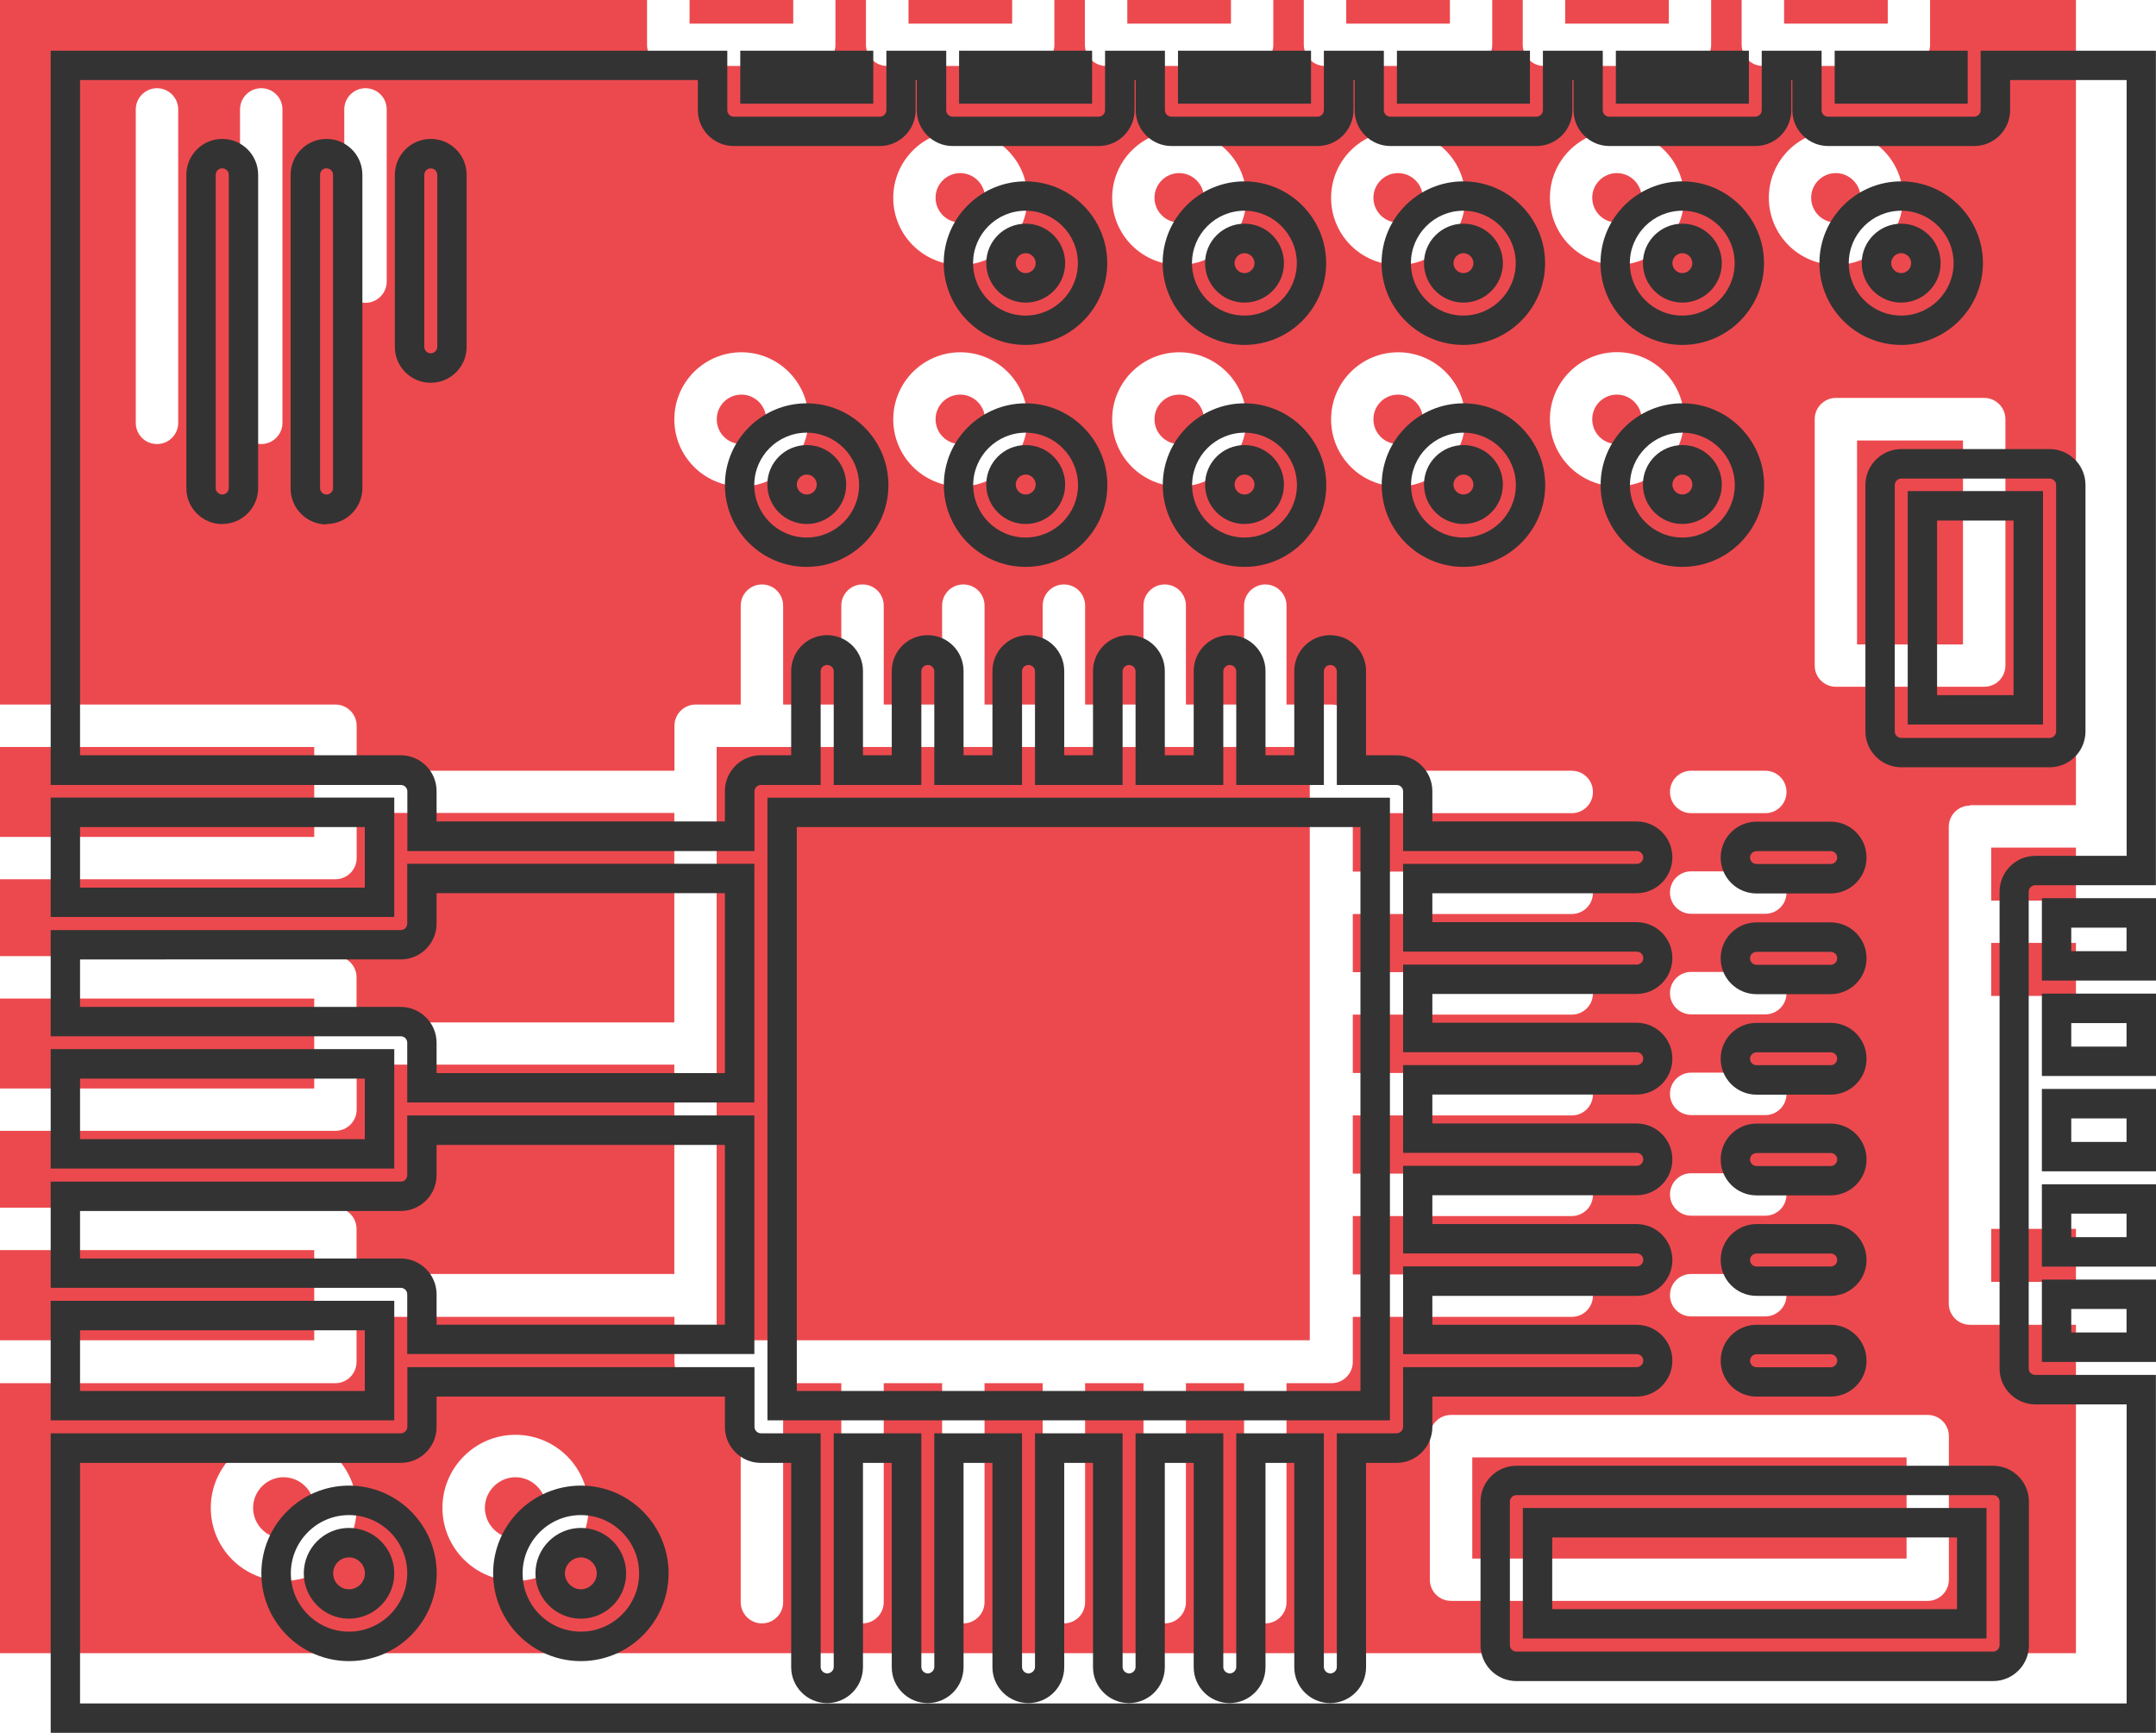 <?xml version="1.0" encoding="UTF-8"?>
<svg xmlns="http://www.w3.org/2000/svg" id="a" viewBox="0 0 188 151.06">
  <defs>
    <style>.b{fill:#ec494e;}.c{fill:#343333;}.d{fill:none;}</style>
  </defs>
  <path class="b" d="M58.8,92.82v18.24H31.09v-3.93c0-1.02-.83-1.85-1.85-1.85H0v-6.7H29.25c1.02,0,1.85-.82,1.85-1.85v-3.92h27.71Z"></path>
  <path class="b" d="M58.8,70.88v18.25H31.09v-3.93c0-1.02-.83-1.85-1.85-1.85H0v-6.7H29.25c1.02,0,1.85-.83,1.85-1.85v-3.93h27.71Z"></path>
  <path class="b" d="M171.78,70.19h9.24V0h-12.72V3.9c0,1.02-.83,1.85-1.85,1.85h-12.73c-1.02,0-1.85-.83-1.85-1.85V0h-2.66V3.9c0,1.02-.82,1.85-1.85,1.85h-12.73c-1.02,0-1.85-.83-1.85-1.85V0h-2.66V3.9c0,1.02-.82,1.85-1.85,1.85h-12.73c-1.02,0-1.85-.83-1.85-1.85V0h-2.66V3.9c0,1.02-.82,1.85-1.85,1.85h-12.73c-1.02,0-1.85-.83-1.85-1.85V0h-2.66V3.9c0,1.02-.82,1.85-1.85,1.85h-12.73c-1.02,0-1.85-.83-1.85-1.85V0h-2.66V3.9c0,1.02-.83,1.85-1.85,1.85h-12.73c-1.02,0-1.85-.83-1.85-1.85V0H0V61.42H29.25c1.02,0,1.85,.83,1.85,1.85v3.92h27.71v-3.92c0-1.02,.83-1.85,1.85-1.85h3.93v-8.62c0-1.02,.83-1.85,1.85-1.85s1.85,.82,1.85,1.85v8.62h5.07v-8.62c0-1.02,.82-1.85,1.85-1.85s1.85,.82,1.85,1.85v8.62h5.09v-8.62c0-1.02,.82-1.85,1.85-1.85s1.85,.82,1.85,1.85v8.62h5.07v-8.62c0-1.02,.82-1.85,1.85-1.85s1.85,.82,1.85,1.85v8.62h5.09v-8.62c0-1.02,.82-1.85,1.85-1.85s1.85,.82,1.85,1.85v8.62h5.07v-8.62c0-1.02,.83-1.85,1.85-1.85s1.85,.82,1.85,1.85v8.62h3.93c1.02,0,1.85,.83,1.85,1.85v3.92h19.09c1.02,0,1.85,.82,1.85,1.85s-.82,1.85-1.85,1.85h-19.09v5.09h19.09c1.02,0,1.85,.82,1.85,1.85s-.82,1.85-1.85,1.85h-19.09v5.07h19.09c1.02,0,1.85,.83,1.85,1.85s-.82,1.85-1.85,1.85h-19.09v5.09h19.09c1.02,0,1.85,.82,1.85,1.85s-.82,1.85-1.85,1.85h-19.09v5.07h19.09c1.02,0,1.85,.82,1.85,1.85s-.82,1.85-1.85,1.85h-19.09v5.09h19.09c1.02,0,1.85,.82,1.85,1.85s-.82,1.85-1.85,1.85h-19.09v3.93c0,1.01-.82,1.85-1.85,1.85h-3.93v19.09c0,1.01-.82,1.85-1.85,1.85s-1.85-.84-1.85-1.85v-19.09h-5.07v19.09c0,1.01-.82,1.85-1.85,1.85s-1.85-.84-1.85-1.85v-19.09h-5.09v19.09c0,1.01-.82,1.85-1.85,1.85s-1.85-.84-1.85-1.85v-19.09h-5.07v19.09c0,1.01-.83,1.85-1.85,1.85s-1.85-.84-1.85-1.85v-19.09h-5.09v19.09c0,1.01-.83,1.85-1.85,1.85s-1.85-.84-1.85-1.85v-19.09h-5.07v19.09c0,1.01-.82,1.85-1.85,1.85s-1.85-.84-1.85-1.85v-19.09h-3.93c-1.02,0-1.85-.84-1.85-1.85v-3.93H31.09v3.93c0,1.01-.82,1.85-1.85,1.85H0v23.54H181.02v-28.63h-9.24c-1.02,0-1.85-.83-1.85-1.85v-41.56c0-1.02,.82-1.85,1.85-1.85M15.54,36.86c0,1.02-.82,1.85-1.85,1.85s-1.85-.82-1.85-1.85V9.54c0-1.02,.84-1.85,1.85-1.85s1.85,.82,1.85,1.85v27.31Zm9.09,0c0,1.02-.83,1.85-1.85,1.85s-1.85-.82-1.85-1.85V9.54c0-1.02,.83-1.85,1.85-1.85s1.85,.82,1.85,1.85v27.31Zm9.09-12.31c0,1.02-.84,1.85-1.85,1.85s-1.85-.82-1.85-1.85V9.54c0-1.02,.83-1.85,1.85-1.85s1.85,.82,1.85,1.85v15Zm30.93,17.86c-3.23,0-5.85-2.62-5.85-5.85s2.62-5.85,5.85-5.85,5.85,2.64,5.85,5.85-2.62,5.85-5.85,5.85m19.09,0c-3.23,0-5.85-2.62-5.85-5.85s2.62-5.85,5.85-5.85,5.85,2.64,5.85,5.85-2.62,5.85-5.85,5.85m0-19.31c-3.23,0-5.85-2.62-5.85-5.85s2.62-5.85,5.85-5.85,5.85,2.62,5.85,5.85-2.62,5.85-5.85,5.85m19.09,19.31c-3.23,0-5.85-2.62-5.85-5.85s2.62-5.85,5.85-5.85,5.85,2.64,5.85,5.85-2.62,5.85-5.85,5.85m0-19.31c-3.23,0-5.85-2.62-5.85-5.85s2.62-5.85,5.85-5.85,5.85,2.62,5.85,5.85-2.62,5.85-5.85,5.85m19.09,19.31c-3.23,0-5.85-2.62-5.85-5.85s2.62-5.85,5.85-5.85,5.85,2.64,5.85,5.85-2.62,5.85-5.85,5.85m0-19.31c-3.23,0-5.85-2.62-5.85-5.85s2.62-5.85,5.85-5.85,5.85,2.62,5.85,5.85-2.62,5.85-5.85,5.85M24.73,137.82c-3.51,0-6.35-2.86-6.35-6.37s2.85-6.37,6.35-6.37,6.37,2.86,6.37,6.37-2.86,6.37-6.37,6.37m20.22,0c-3.51,0-6.37-2.86-6.37-6.37s2.86-6.37,6.37-6.37,6.37,2.86,6.37,6.37-2.86,6.37-6.37,6.37M160.09,11.39c3.23,0,5.85,2.62,5.85,5.85s-2.62,5.85-5.85,5.85-5.85-2.62-5.85-5.85,2.62-5.85,5.85-5.85m-12.62,55.8h6.46c1.02,0,1.85,.82,1.85,1.85s-.82,1.85-1.85,1.85h-6.46c-1.02,0-1.85-.82-1.85-1.85s.82-1.85,1.85-1.85m6.46,38.79h-6.46c-1.02,0-1.85-.83-1.85-1.85s.82-1.85,1.85-1.85h6.46c1.02,0,1.85,.82,1.85,1.85s-.82,1.85-1.85,1.85m1.85,6.93c0,1.02-.82,1.85-1.85,1.85h-6.46c-1.02,0-1.85-.82-1.85-1.85s.82-1.85,1.85-1.85h6.46c1.02,0,1.85,.82,1.85,1.85m-1.85-15.7h-6.46c-1.02,0-1.85-.82-1.85-1.85s.82-1.85,1.85-1.85h6.46c1.02,0,1.85,.82,1.85,1.85s-.82,1.85-1.85,1.85m0-8.78h-6.46c-1.02,0-1.85-.82-1.85-1.85s.82-1.85,1.85-1.85h6.46c1.02,0,1.85,.83,1.85,1.85s-.82,1.85-1.85,1.85m0-8.77h-6.46c-1.02,0-1.85-.82-1.85-1.85s.82-1.85,1.85-1.85h6.46c1.02,0,1.85,.82,1.85,1.85s-.82,1.85-1.85,1.85m-12.93-68.27c3.23,0,5.85,2.62,5.85,5.85s-2.62,5.85-5.85,5.85-5.85-2.62-5.85-5.85,2.62-5.85,5.85-5.85m-5.85,25.16c0-3.21,2.62-5.85,5.85-5.85s5.85,2.64,5.85,5.85-2.62,5.85-5.85,5.85-5.85-2.62-5.85-5.85m34.79,101.16c0,1.02-.83,1.85-1.85,1.85h-41.56c-1.02,0-1.85-.82-1.85-1.85v-12.51c0-1.02,.82-1.85,1.85-1.85h41.56c1.02,0,1.85,.82,1.85,1.85v12.51Zm-9.85-77.84c-1.02,0-1.85-.82-1.85-1.85v-21.48c0-1.01,.82-1.85,1.85-1.85h12.93c1.02,0,1.85,.84,1.85,1.85v21.48c0,1.02-.82,1.85-1.85,1.85h-12.93Z"></path>
  <path class="b" d="M85.89,17.24c0,1.18-.97,2.16-2.16,2.16s-2.15-.97-2.15-2.16,.97-2.15,2.15-2.15,2.16,.97,2.16,2.15"></path>
  <path class="b" d="M66.81,36.55c0,1.2-.97,2.16-2.16,2.16s-2.15-.96-2.15-2.16,.97-2.15,2.15-2.15,2.16,.97,2.16,2.15"></path>
  <path class="b" d="M104.98,17.24c0,1.18-.97,2.16-2.16,2.16s-2.15-.97-2.15-2.16,.97-2.15,2.15-2.15,2.16,.97,2.16,2.15"></path>
  <path class="b" d="M85.89,36.55c0,1.2-.97,2.16-2.16,2.16s-2.15-.96-2.15-2.16,.97-2.15,2.15-2.15,2.16,.97,2.16,2.15"></path>
  <path class="b" d="M124.07,17.24c0,1.18-.97,2.16-2.16,2.16s-2.15-.97-2.15-2.16,.97-2.15,2.15-2.15,2.16,.97,2.16,2.15"></path>
  <path class="b" d="M104.98,36.55c0,1.2-.97,2.16-2.16,2.16s-2.15-.96-2.15-2.16,.97-2.15,2.15-2.15,2.16,.97,2.16,2.15"></path>
  <path class="b" d="M143.15,17.24c0,1.18-.97,2.16-2.16,2.16s-2.15-.97-2.15-2.16,.97-2.15,2.15-2.15,2.16,.97,2.16,2.15"></path>
  <path class="b" d="M124.07,36.55c0,1.2-.97,2.16-2.16,2.16s-2.15-.96-2.15-2.16,.97-2.15,2.15-2.15,2.16,.97,2.16,2.15"></path>
  <path class="b" d="M162.24,17.24c0,1.18-.97,2.16-2.16,2.16s-2.15-.97-2.15-2.16,.97-2.15,2.15-2.15,2.16,.97,2.16,2.15"></path>
  <path class="b" d="M143.15,36.55c0,1.2-.97,2.16-2.16,2.16s-2.15-.96-2.15-2.16,.97-2.15,2.15-2.15,2.16,.97,2.16,2.15"></path>
  <rect class="b" x="62.49" y="65.12" width="51.72" height="51.72"></rect>
  <rect class="b" x="0" y="65.12" width="27.4" height="7.84"></rect>
  <rect class="b" x="0" y="87.05" width="27.4" height="7.84"></rect>
  <rect class="b" x="0" y="108.98" width="27.4" height="7.86"></rect>
  <rect class="b" x="155.57" y="0" width="9.04" height="2.06"></rect>
  <rect class="b" x="136.48" y="0" width="9.04" height="2.06"></rect>
  <rect class="b" x="117.39" y="0" width="9.04" height="2.06"></rect>
  <rect class="b" x="98.3" y="0" width="9.04" height="2.06"></rect>
  <rect class="b" x="79.22" y="0" width="9.04" height="2.06"></rect>
  <rect class="b" x="60.13" y="0" width="9.04" height="2.06"></rect>
  <rect class="b" x="128.38" y="127.05" width="37.87" height="8.82"></rect>
  <path class="b" d="M47.62,131.45c0,1.47-1.21,2.67-2.67,2.67s-2.67-1.21-2.67-2.67,1.21-2.67,2.67-2.67,2.67,1.21,2.67,2.67"></path>
  <path class="b" d="M27.4,131.45c0,1.47-1.2,2.67-2.67,2.67s-2.66-1.21-2.66-2.67,1.19-2.67,2.66-2.67,2.67,1.21,2.67,2.67"></path>
  <rect class="b" x="161.93" y="38.4" width="9.24" height="17.78"></rect>
  <rect class="b" x="173.63" y="73.89" width="7.39" height="4.62"></rect>
  <rect class="b" x="173.63" y="82.2" width="7.39" height="4.62"></rect>
  <rect class="b" x="173.63" y="107.13" width="7.39" height="4.62"></rect>
  <path class="c" d="M188,102.11h-9.95v-7.18h9.95v7.18Zm-7.39-2.56h4.82v-2.05h-4.82v2.05Z"></path>
  <path class="c" d="M188,110.42h-9.95v-7.18h9.95v7.18Zm-7.39-2.57h4.82v-2.05h-4.82v2.05Z"></path>
  <path class="c" d="M65.78,118.04h-30.27v-5.21c0-.31-.25-.56-.56-.56H4.42v-9.26h30.53c.31,0,.56-.25,.56-.57v-5.2h30.27v20.8Zm-27.71-2.56h25.14v-15.67h-25.14v2.63c0,1.73-1.4,3.13-3.13,3.13H6.98v4.14h27.96c1.72,0,3.13,1.4,3.13,3.13v2.65Z"></path>
  <path class="c" d="M65.78,96.11h-30.27v-5.21c0-.31-.25-.56-.56-.56H4.42v-9.26h30.53c.31,0,.56-.25,.56-.57v-5.21h30.27v20.81Zm-27.71-2.56h25.14v-15.69h-25.14v2.65c0,1.73-1.4,3.13-3.13,3.13H6.98v4.14h27.96c1.72,0,3.13,1.4,3.13,3.13v2.65Z"></path>
  <path class="c" d="M188,151.06H4.42v-26.11h30.53c.31,0,.57-.26,.57-.56v-5.21h30.27v5.21c0,.31,.26,.56,.56,.56h5.21v20.37c0,.31,.26,.56,.57,.56s.57-.26,.57-.56v-20.37h7.64v20.37c0,.31,.26,.56,.56,.56s.57-.26,.57-.56v-20.37h7.65v20.37c0,.31,.26,.56,.56,.56s.57-.26,.57-.56v-20.37h7.64v20.37c0,.31,.26,.56,.57,.56s.56-.26,.56-.56v-20.37h7.65v20.37c0,.31,.26,.56,.57,.56s.56-.26,.56-.56v-20.37h7.64v20.37c0,.31,.26,.56,.57,.56s.56-.26,.56-.56v-20.37h5.21c.31,0,.57-.26,.57-.56v-5.21h20.37c.31,0,.57-.25,.57-.57s-.25-.56-.57-.56h-20.37v-7.65h20.37c.31,0,.57-.25,.57-.57s-.25-.56-.57-.56h-20.37v-7.64h20.37c.31,0,.57-.25,.57-.57s-.25-.56-.57-.56h-20.37v-7.65h20.37c.31,0,.57-.25,.57-.56s-.25-.56-.57-.56h-20.37v-7.64h20.37c.31,0,.57-.25,.57-.57s-.25-.56-.57-.56h-20.37v-7.65h20.37c.31,0,.57-.25,.57-.56s-.25-.56-.57-.56h-20.37v-5.2c0-.31-.25-.56-.57-.56h-5.21v-9.9c0-.31-.25-.56-.56-.56s-.57,.25-.57,.56v9.9h-7.64v-9.9c0-.31-.25-.56-.56-.56s-.57,.25-.57,.56v9.9h-7.65v-9.9c0-.31-.25-.56-.56-.56s-.57,.25-.57,.56v9.9h-7.64v-9.9c0-.31-.25-.56-.57-.56s-.56,.25-.56,.56v9.9h-7.65v-9.9c0-.31-.25-.56-.57-.56s-.56,.25-.56,.56v9.9h-7.64v-9.9c0-.31-.25-.56-.57-.56s-.57,.25-.57,.56v9.9h-5.21c-.31,0-.56,.25-.56,.56v5.2h-30.27v-5.2c0-.31-.25-.56-.57-.56H4.42V4.42H63.42v5.19c0,.31,.25,.56,.57,.56h12.73c.31,0,.57-.25,.57-.56V4.42h5.22v5.19c0,.31,.25,.56,.56,.56h12.73c.31,0,.56-.25,.56-.56V4.42h5.22v5.19c0,.31,.25,.56,.57,.56h12.73c.31,0,.56-.25,.56-.56V4.42h5.23v5.19c0,.31,.25,.56,.57,.56h12.73c.31,0,.57-.25,.57-.56V4.42h5.22v5.19c0,.31,.25,.56,.56,.56h12.73c.31,0,.57-.25,.57-.56V4.42h5.22v5.19c0,.31,.25,.56,.57,.56h12.73c.31,0,.57-.25,.57-.56V4.42h15.28V77.17h-10.52c-.31,0-.57,.25-.57,.57v41.56c0,.31,.25,.56,.57,.56h10.52v31.19Zm-181.02-2.56H185.44v-26.07h-7.95c-1.73,0-3.13-1.4-3.13-3.13v-41.56c0-1.73,1.4-3.13,3.13-3.13h7.95V6.98h-10.16v2.62c0,1.72-1.4,3.13-3.13,3.13h-12.73c-1.73,0-3.13-1.4-3.13-3.13v-2.62h-.09v2.62c0,1.72-1.4,3.13-3.13,3.13h-12.73c-1.73,0-3.13-1.4-3.13-3.13v-2.62h-.1v2.62c0,1.72-1.4,3.13-3.13,3.13h-12.73c-1.73,0-3.13-1.4-3.13-3.13v-2.62h-.1v2.62c0,1.72-1.4,3.13-3.13,3.13h-12.73c-1.73,0-3.13-1.4-3.13-3.13v-2.62h-.1v2.62c0,1.72-1.4,3.13-3.13,3.13h-12.73c-1.72,0-3.13-1.4-3.13-3.13v-2.62h-.1v2.62c0,1.72-1.4,3.13-3.13,3.13h-12.73c-1.73,0-3.13-1.4-3.13-3.13v-2.62H6.98v58.86h27.96c1.73,0,3.13,1.4,3.13,3.13v2.64h25.14v-2.64c0-1.73,1.4-3.13,3.13-3.13h2.65v-7.34c0-1.73,1.4-3.13,3.13-3.13s3.13,1.4,3.13,3.13v7.34h2.51v-7.34c0-1.73,1.4-3.13,3.13-3.13s3.13,1.4,3.13,3.13v7.34h2.52v-7.34c0-1.73,1.4-3.13,3.13-3.13s3.13,1.4,3.13,3.13v7.34h2.51v-7.34c0-1.73,1.4-3.13,3.13-3.13s3.13,1.4,3.13,3.13v7.34h2.52v-7.34c0-1.73,1.4-3.13,3.13-3.13s3.13,1.4,3.13,3.13v7.34h2.51v-7.34c0-1.73,1.4-3.13,3.13-3.13s3.13,1.4,3.13,3.13v7.34h2.65c1.72,0,3.13,1.4,3.13,3.13v2.64h17.8c1.73,0,3.13,1.4,3.13,3.13s-1.4,3.13-3.13,3.13h-17.8v2.52h17.8c1.73,0,3.13,1.4,3.13,3.13s-1.4,3.13-3.13,3.13h-17.8v2.51h17.8c1.73,0,3.13,1.4,3.13,3.13s-1.4,3.13-3.13,3.13h-17.8v2.52h17.8c1.73,0,3.13,1.4,3.13,3.13s-1.4,3.13-3.13,3.13h-17.8v2.51h17.8c1.73,0,3.13,1.4,3.13,3.13s-1.4,3.13-3.13,3.13h-17.8v2.52h17.8c1.73,0,3.13,1.4,3.13,3.13s-1.4,3.13-3.13,3.13h-17.8v2.65c0,1.73-1.41,3.13-3.13,3.13h-2.65v17.81c0,1.72-1.4,3.13-3.13,3.13s-3.13-1.41-3.13-3.13v-17.81h-2.51v17.81c0,1.72-1.4,3.13-3.13,3.13s-3.13-1.41-3.13-3.13v-17.81h-2.52v17.81c0,1.72-1.4,3.13-3.13,3.13s-3.13-1.41-3.13-3.13v-17.81h-2.51v17.81c0,1.72-1.4,3.13-3.13,3.13s-3.13-1.41-3.13-3.13v-17.81h-2.52v17.81c0,1.72-1.4,3.13-3.13,3.13s-3.13-1.41-3.13-3.13v-17.81h-2.51v17.81c0,1.72-1.4,3.13-3.13,3.13s-3.13-1.41-3.13-3.13v-17.81h-2.65c-1.72,0-3.13-1.4-3.13-3.13v-2.65h-25.14v2.65c0,1.73-1.4,3.13-3.13,3.13H6.98v20.98Zm166.81-1.95h-41.56c-1.72,0-3.13-1.4-3.13-3.13v-12.51c0-1.73,1.4-3.13,3.13-3.13h41.56c1.73,0,3.13,1.4,3.13,3.13v12.51c0,1.73-1.4,3.13-3.13,3.13m-41.56-16.21c-.31,0-.57,.25-.57,.56v12.51c0,.31,.25,.57,.57,.57h41.56c.31,0,.57-.25,.57-.57v-12.51c0-.31-.25-.56-.57-.56h-41.56Zm-81.58,14.47c-4.22,0-7.65-3.43-7.65-7.65s3.43-7.65,7.65-7.65,7.65,3.43,7.65,7.65-3.43,7.65-7.65,7.65m0-12.73c-2.8,0-5.08,2.28-5.08,5.08s2.28,5.08,5.08,5.08,5.08-2.28,5.08-5.08-2.28-5.08-5.08-5.08m-20.22,12.73c-4.21,0-7.64-3.43-7.64-7.65s3.43-7.65,7.64-7.65,7.65,3.43,7.65,7.65-3.43,7.65-7.65,7.65m0-12.73c-2.8,0-5.07,2.28-5.07,5.08s2.28,5.08,5.07,5.08,5.08-2.28,5.08-5.08-2.28-5.08-5.08-5.08m129.2-10.33h-6.46c-1.73,0-3.13-1.4-3.13-3.13s1.4-3.13,3.13-3.13h6.46c1.73,0,3.13,1.4,3.13,3.13s-1.4,3.13-3.13,3.13m-6.46-3.69c-.31,0-.57,.25-.57,.56s.25,.57,.57,.57h6.46c.31,0,.57-.25,.57-.57s-.25-.56-.57-.56h-6.46Zm6.46-5.09h-6.46c-1.73,0-3.13-1.4-3.13-3.13s1.4-3.13,3.13-3.13h6.46c1.73,0,3.13,1.4,3.13,3.13s-1.4,3.13-3.13,3.13m-6.46-3.69c-.31,0-.57,.25-.57,.56s.25,.57,.57,.57h6.46c.31,0,.57-.25,.57-.57s-.25-.56-.57-.56h-6.46Zm6.46-5.07h-6.46c-1.73,0-3.13-1.4-3.13-3.13s1.4-3.13,3.13-3.13h6.46c1.73,0,3.13,1.4,3.13,3.13s-1.4,3.13-3.13,3.13m-6.46-3.69c-.31,0-.57,.25-.57,.56s.25,.57,.57,.57h6.46c.31,0,.57-.25,.57-.57s-.25-.56-.57-.56h-6.46Zm6.46-5.09h-6.46c-1.73,0-3.13-1.4-3.13-3.13s1.4-3.13,3.13-3.13h6.46c1.73,0,3.13,1.4,3.13,3.13s-1.4,3.13-3.13,3.13m-6.46-3.69c-.31,0-.57,.25-.57,.56s.25,.56,.57,.56h6.46c.31,0,.57-.25,.57-.56s-.25-.56-.57-.56h-6.46Zm6.46-5.07h-6.46c-1.73,0-3.13-1.4-3.13-3.13s1.4-3.13,3.13-3.13h6.46c1.73,0,3.13,1.4,3.13,3.13s-1.4,3.13-3.13,3.13m-6.46-3.69c-.31,0-.57,.25-.57,.56s.25,.57,.57,.57h6.46c.31,0,.57-.25,.57-.57s-.25-.56-.57-.56h-6.46Zm6.46-5.09h-6.46c-1.73,0-3.13-1.4-3.13-3.13s1.4-3.13,3.13-3.13h6.46c1.73,0,3.13,1.4,3.13,3.13s-1.4,3.13-3.13,3.13m-6.46-3.69c-.31,0-.57,.25-.57,.56s.25,.56,.57,.56h6.46c.31,0,.57-.25,.57-.56s-.25-.56-.57-.56h-6.46Zm25.55-7.31h-12.93c-1.72,0-3.13-1.41-3.13-3.13v-21.48c0-1.72,1.4-3.13,3.13-3.13h12.93c1.73,0,3.13,1.4,3.13,3.13v21.48c0,1.73-1.4,3.13-3.13,3.13m-12.93-25.17c-.31,0-.57,.26-.57,.56v21.48c0,.31,.25,.57,.57,.57h12.93c.31,0,.57-.25,.57-.57v-21.48c0-.3-.26-.56-.57-.56h-12.93Zm-19.09,7.7c-3.93,0-7.13-3.2-7.13-7.13s3.2-7.13,7.13-7.13,7.13,3.2,7.13,7.13-3.2,7.13-7.13,7.13m0-11.7c-2.52,0-4.57,2.05-4.57,4.57s2.05,4.57,4.57,4.57,4.57-2.05,4.57-4.57-2.05-4.57-4.57-4.57m-19.09,11.7c-3.93,0-7.13-3.2-7.13-7.13s3.2-7.13,7.13-7.13,7.13,3.2,7.13,7.13-3.2,7.13-7.13,7.13m0-11.7c-2.52,0-4.57,2.05-4.57,4.57s2.05,4.57,4.57,4.57,4.57-2.05,4.57-4.57-2.05-4.57-4.57-4.57m-19.09,11.7c-3.93,0-7.13-3.2-7.13-7.13s3.2-7.13,7.13-7.13,7.13,3.2,7.13,7.13-3.2,7.13-7.13,7.13m0-11.7c-2.52,0-4.57,2.05-4.57,4.57s2.05,4.57,4.57,4.57,4.57-2.05,4.57-4.57-2.05-4.57-4.57-4.57m-19.09,11.7c-3.93,0-7.13-3.2-7.13-7.13s3.2-7.13,7.13-7.13,7.13,3.2,7.13,7.13-3.2,7.13-7.13,7.13m0-11.7c-2.52,0-4.57,2.05-4.57,4.57s2.05,4.57,4.57,4.57,4.57-2.05,4.57-4.57-2.05-4.57-4.57-4.57m-19.09,11.7c-3.93,0-7.13-3.2-7.13-7.13s3.2-7.13,7.13-7.13,7.13,3.2,7.13,7.13-3.2,7.13-7.13,7.13m0-11.7c-2.52,0-4.57,2.05-4.57,4.57s2.05,4.57,4.57,4.57,4.57-2.05,4.57-4.57-2.05-4.57-4.57-4.57m-41.87,8c-1.72,0-3.13-1.4-3.13-3.13V15.24c0-1.72,1.4-3.13,3.13-3.13s3.13,1.4,3.13,3.13v27.31c0,1.73-1.4,3.13-3.13,3.13m0-31.01c-.31,0-.56,.25-.56,.56v27.31c0,.31,.25,.57,.56,.57s.57-.25,.57-.57V15.24c0-.31-.25-.56-.57-.56m-9.09,31.01c-1.72,0-3.13-1.4-3.13-3.13V15.24c0-1.72,1.4-3.13,3.13-3.13s3.13,1.4,3.13,3.13v27.31c0,1.73-1.4,3.13-3.13,3.13m0-31.01c-.31,0-.57,.26-.57,.56v27.31c0,.31,.26,.57,.57,.57s.57-.25,.57-.57V15.24c0-.31-.25-.56-.57-.56m18.18,18.69c-1.73,0-3.13-1.4-3.13-3.13V15.24c0-1.72,1.4-3.13,3.13-3.13s3.13,1.4,3.13,3.13v15c0,1.73-1.4,3.13-3.13,3.13m0-18.69c-.31,0-.56,.25-.56,.56v15c0,.31,.25,.56,.56,.56s.57-.26,.57-.56V15.24c0-.31-.26-.56-.57-.56m128.22,15.39c-3.93,0-7.13-3.2-7.13-7.13s3.2-7.13,7.13-7.13,7.13,3.2,7.13,7.13-3.2,7.13-7.13,7.13m0-11.7c-2.52,0-4.57,2.05-4.57,4.57s2.05,4.57,4.57,4.57,4.57-2.05,4.57-4.57-2.05-4.57-4.57-4.57m-19.09,11.7c-3.93,0-7.13-3.2-7.13-7.13s3.2-7.13,7.13-7.13,7.13,3.2,7.13,7.13-3.2,7.13-7.13,7.13m0-11.7c-2.52,0-4.57,2.05-4.57,4.57s2.05,4.57,4.57,4.57,4.57-2.05,4.57-4.57-2.05-4.57-4.57-4.57m-19.09,11.7c-3.93,0-7.13-3.2-7.13-7.13s3.2-7.13,7.13-7.13,7.13,3.2,7.13,7.13-3.2,7.13-7.13,7.13m0-11.7c-2.52,0-4.57,2.05-4.57,4.57s2.05,4.57,4.57,4.57,4.57-2.05,4.57-4.57-2.05-4.57-4.57-4.57m-19.09,11.7c-3.93,0-7.13-3.2-7.13-7.13s3.2-7.13,7.13-7.13,7.13,3.2,7.13,7.13-3.2,7.13-7.13,7.13m0-11.7c-2.52,0-4.57,2.05-4.57,4.57s2.05,4.57,4.57,4.57,4.57-2.05,4.57-4.57-2.05-4.57-4.57-4.57m-19.09,11.7c-3.93,0-7.13-3.2-7.13-7.13s3.2-7.13,7.13-7.13,7.13,3.2,7.13,7.13-3.2,7.13-7.13,7.13m0-11.7c-2.52,0-4.57,2.05-4.57,4.57s2.05,4.57,4.57,4.57,4.57-2.05,4.57-4.57-2.05-4.57-4.57-4.57"></path>
  <path class="c" d="M89.44,26.38c-1.9,0-3.44-1.54-3.44-3.44s1.54-3.44,3.44-3.44,3.44,1.54,3.44,3.44-1.54,3.44-3.44,3.44m0-4.31c-.47,0-.87,.4-.87,.87s.4,.87,.87,.87,.87-.4,.87-.87-.4-.87-.87-.87"></path>
  <path class="c" d="M70.35,45.68c-1.9,0-3.44-1.54-3.44-3.44s1.54-3.44,3.44-3.44,3.44,1.54,3.44,3.44-1.54,3.44-3.44,3.44m0-4.31c-.47,0-.87,.4-.87,.87s.39,.87,.87,.87,.87-.39,.87-.87-.4-.87-.87-.87"></path>
  <path class="c" d="M108.52,26.38c-1.9,0-3.44-1.54-3.44-3.44s1.54-3.44,3.44-3.44,3.44,1.54,3.44,3.44-1.54,3.44-3.44,3.44m0-4.31c-.47,0-.87,.4-.87,.87s.4,.87,.87,.87,.87-.4,.87-.87-.4-.87-.87-.87"></path>
  <path class="c" d="M89.44,45.68c-1.9,0-3.44-1.54-3.44-3.44s1.54-3.44,3.44-3.44,3.44,1.54,3.44,3.44-1.54,3.44-3.44,3.44m0-4.31c-.47,0-.87,.4-.87,.87s.39,.87,.87,.87,.87-.39,.87-.87-.4-.87-.87-.87"></path>
  <path class="c" d="M127.61,26.38c-1.9,0-3.44-1.54-3.44-3.44s1.54-3.44,3.44-3.44,3.44,1.54,3.44,3.44-1.54,3.44-3.44,3.44m0-4.31c-.47,0-.87,.4-.87,.87s.4,.87,.87,.87,.87-.4,.87-.87-.4-.87-.87-.87"></path>
  <path class="c" d="M108.52,45.68c-1.9,0-3.44-1.54-3.44-3.44s1.54-3.44,3.44-3.44,3.44,1.54,3.44,3.44-1.54,3.44-3.44,3.44m0-4.31c-.47,0-.87,.4-.87,.87s.39,.87,.87,.87,.87-.39,.87-.87-.4-.87-.87-.87"></path>
  <path class="c" d="M146.7,26.38c-1.9,0-3.44-1.54-3.44-3.44s1.54-3.44,3.44-3.44,3.44,1.54,3.44,3.44-1.54,3.44-3.44,3.44m0-4.31c-.47,0-.87,.4-.87,.87s.4,.87,.87,.87,.87-.4,.87-.87-.4-.87-.87-.87"></path>
  <path class="c" d="M127.61,45.68c-1.9,0-3.44-1.54-3.44-3.44s1.54-3.44,3.44-3.44,3.44,1.54,3.44,3.44-1.54,3.44-3.44,3.44m0-4.31c-.47,0-.87,.4-.87,.87s.39,.87,.87,.87,.87-.39,.87-.87-.4-.87-.87-.87"></path>
  <path class="c" d="M165.78,26.38c-1.9,0-3.44-1.54-3.44-3.44s1.54-3.44,3.44-3.44,3.44,1.54,3.44,3.44-1.54,3.44-3.44,3.44m0-4.31c-.47,0-.87,.4-.87,.87s.4,.87,.87,.87,.87-.4,.87-.87-.4-.87-.87-.87"></path>
  <path class="c" d="M146.7,45.68c-1.9,0-3.44-1.54-3.44-3.44s1.54-3.44,3.44-3.44,3.44,1.54,3.44,3.44-1.54,3.44-3.44,3.44m0-4.31c-.47,0-.87,.4-.87,.87s.39,.87,.87,.87,.87-.39,.87-.87-.4-.87-.87-.87"></path>
  <path class="c" d="M121.2,123.82h-54.28v-54.28h54.28v54.28Zm-51.72-2.56h49.15v-49.16h-49.15v49.16Z"></path>
  <path class="c" d="M34.38,79.94H4.42v-10.41h29.96v10.41Zm-27.4-2.56H31.81v-5.28H6.98v5.28Z"></path>
  <path class="c" d="M34.38,101.87H4.42v-10.41h29.96v10.41Zm-27.4-2.56H31.81v-5.28H6.98v5.28Z"></path>
  <path class="c" d="M34.38,123.82H4.42v-10.42h29.96v10.42Zm-27.4-2.56H31.81v-5.29H6.98v5.29Z"></path>
  <rect class="c" x="159.98" y="4.42" width="11.6" height="4.62"></rect>
  <rect class="c" x="140.9" y="4.42" width="11.6" height="4.62"></rect>
  <rect class="c" x="121.81" y="4.42" width="11.6" height="4.62"></rect>
  <rect class="c" x="102.72" y="4.42" width="11.6" height="4.62"></rect>
  <rect class="c" x="83.63" y="4.42" width="11.6" height="4.62"></rect>
  <rect class="c" x="64.55" y="4.42" width="11.6" height="4.62"></rect>
  <path class="c" d="M173.22,142.84h-40.43v-11.38h40.43v11.38Zm-37.87-2.56h35.3v-6.25h-35.3v6.25Z"></path>
  <path class="c" d="M50.65,141.11c-2.18,0-3.96-1.77-3.96-3.95s1.78-3.96,3.96-3.96,3.95,1.77,3.95,3.96-1.77,3.95-3.95,3.95m0-5.34c-.75,0-1.39,.64-1.39,1.39s.64,1.39,1.39,1.39,1.39-.64,1.39-1.39-.64-1.39-1.39-1.39"></path>
  <path class="c" d="M30.43,141.11c-2.17,0-3.94-1.77-3.94-3.95s1.77-3.96,3.94-3.96,3.95,1.77,3.95,3.96-1.78,3.95-3.95,3.95m0-5.34c-.76,0-1.38,.62-1.38,1.39s.62,1.39,1.38,1.39,1.39-.62,1.39-1.39-.62-1.39-1.39-1.39"></path>
  <path class="c" d="M178.15,63.16h-11.8v-20.35h11.8v20.35Zm-9.24-2.56h6.67v-15.22h-6.67v15.22Z"></path>
  <path class="c" d="M188,85.48h-9.95v-7.18h9.95v7.18Zm-7.39-2.56h4.82v-2.05h-4.82v2.05Z"></path>
  <path class="c" d="M188,93.8h-9.95v-7.18h9.95v7.18Zm-7.39-2.56h4.82v-2.05h-4.82v2.05Z"></path>
  <path class="c" d="M188,118.73h-9.95v-7.18h9.95v7.18Zm-7.39-2.57h4.82v-2.05h-4.82v2.05Z"></path>
  <rect class="d" y="0" width="188" height="151.06"></rect>
</svg>
